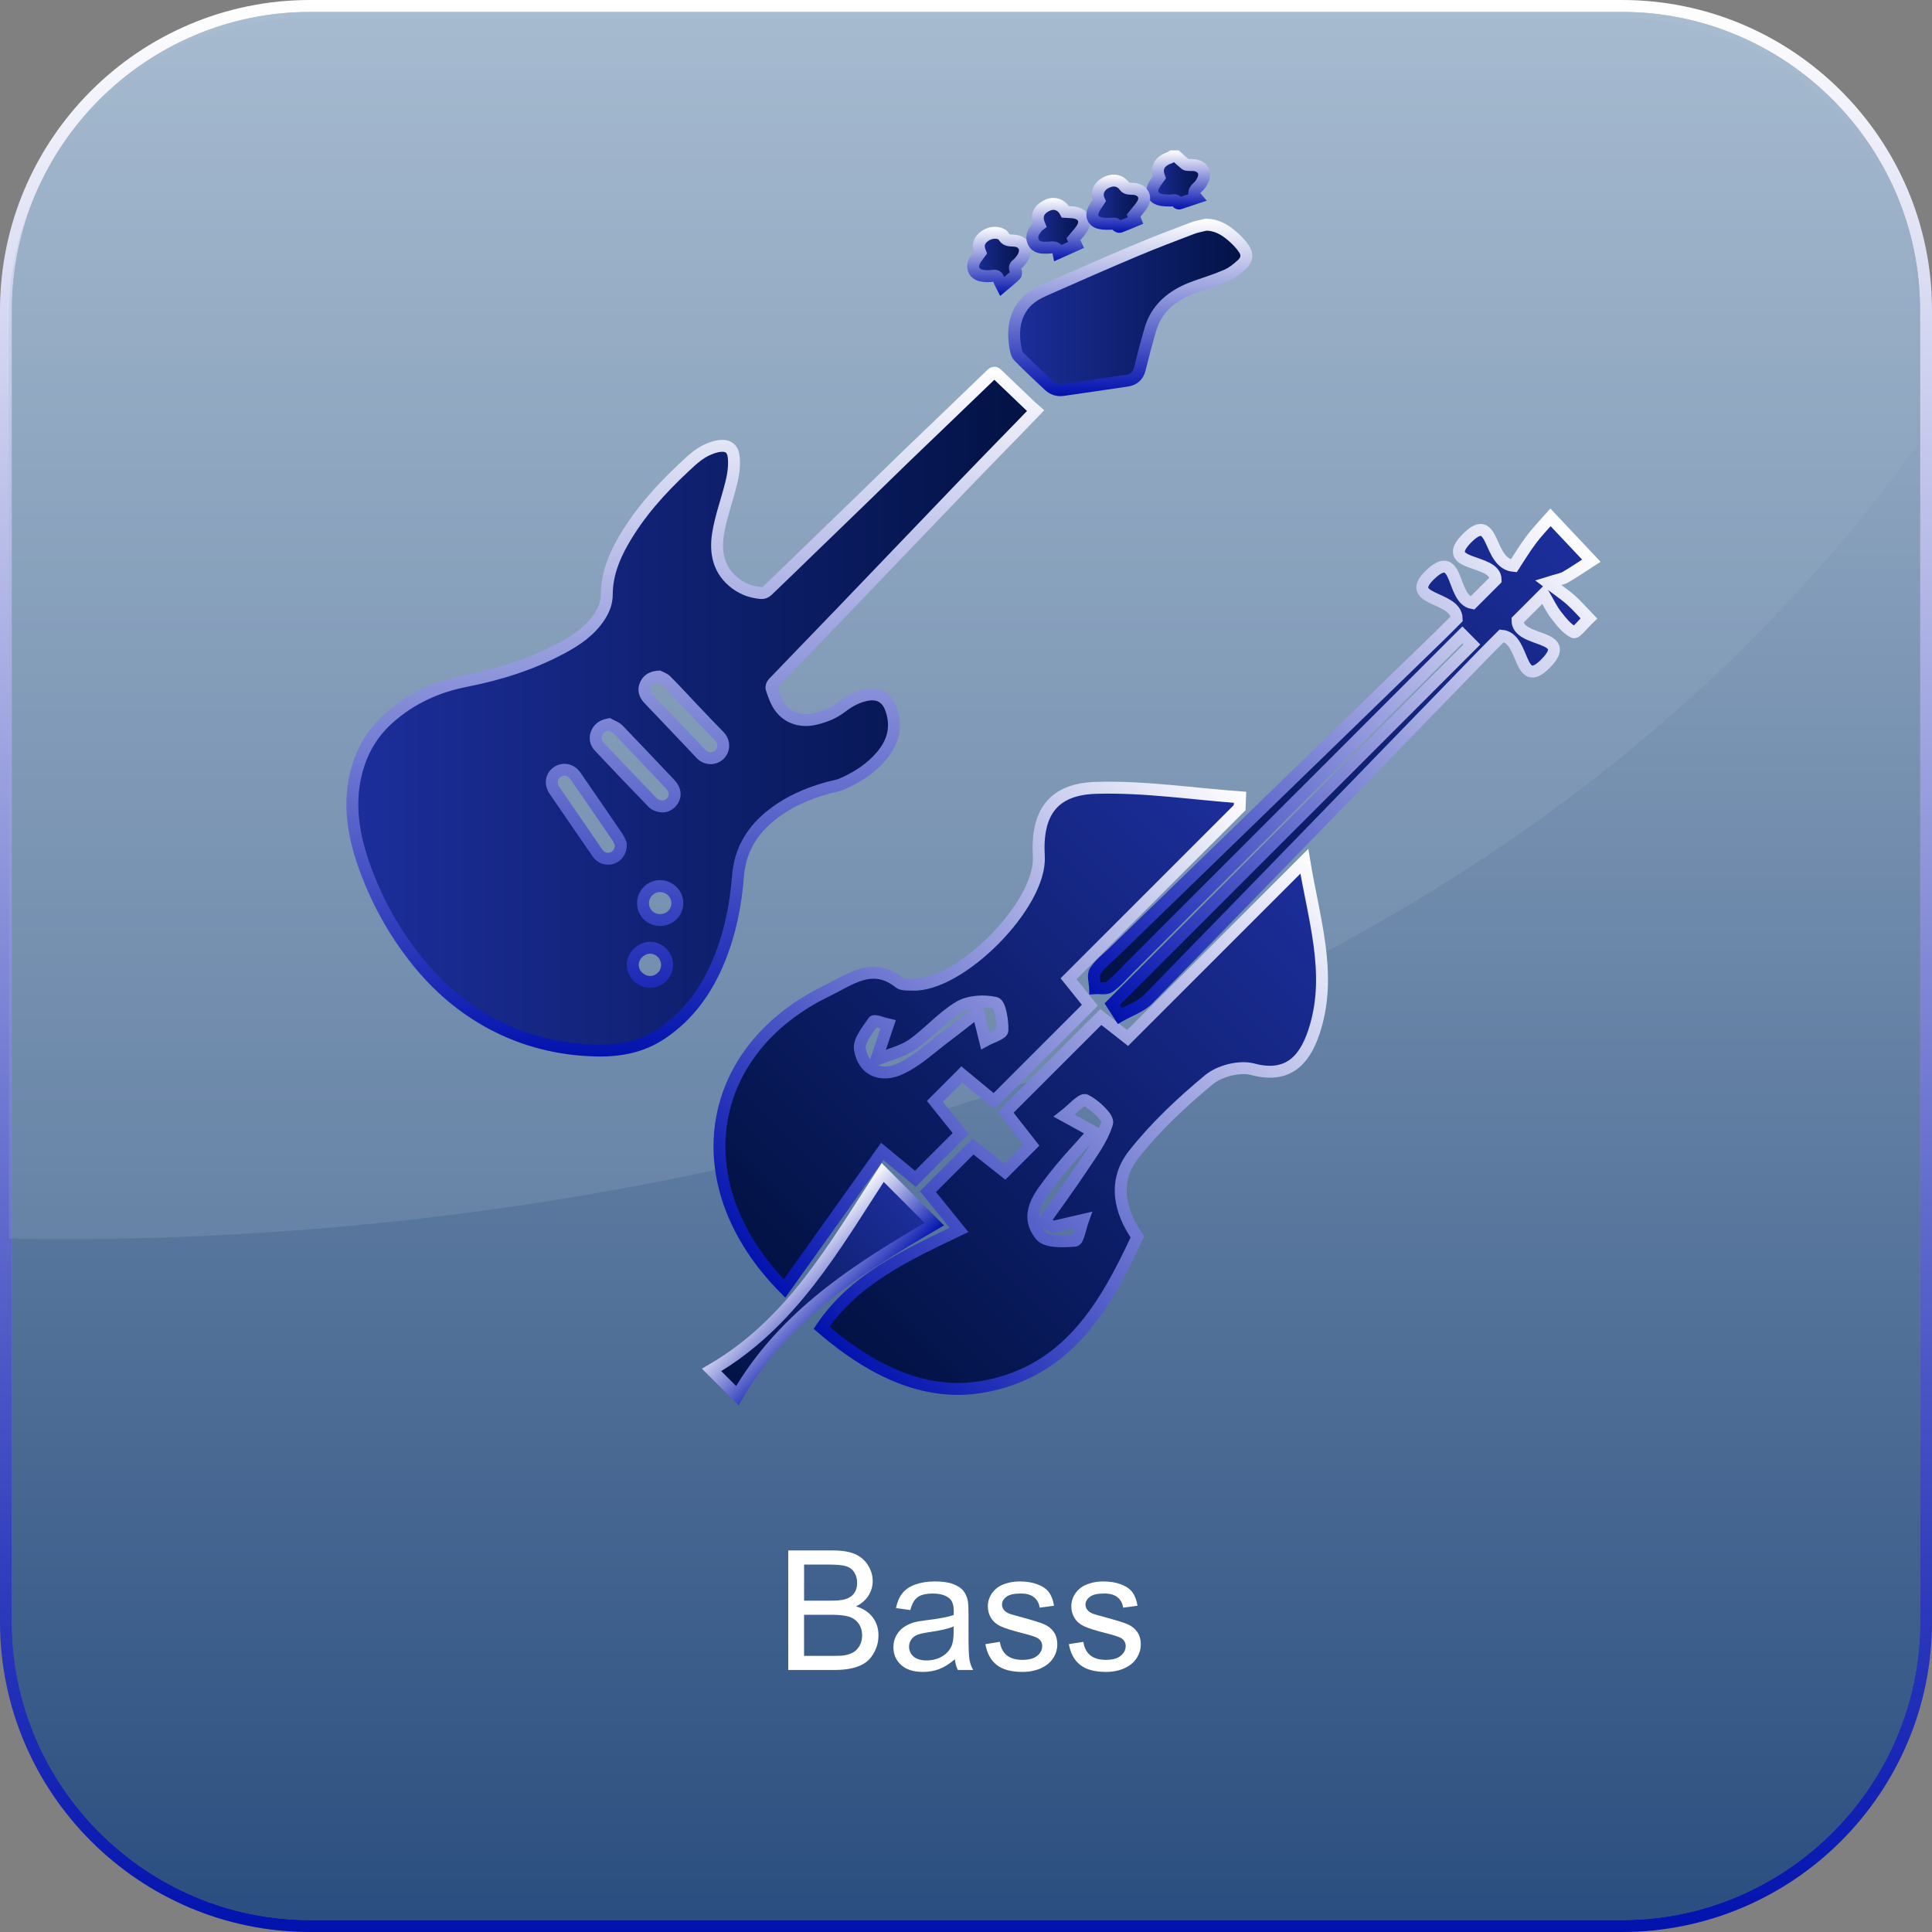 <?xml version="1.0" encoding="utf-8"?>
<!-- Generator: Adobe Illustrator 22.0.1, SVG Export Plug-In . SVG Version: 6.00 Build 0)  -->
<svg version="1.1" id="Layer_1" xmlns="http://www.w3.org/2000/svg" xmlns:xlink="http://www.w3.org/1999/xlink" x="0px" y="0px"
	 width="162px" height="162px" viewBox="0 0 162 162" enable-background="new 0 0 162 162" xml:space="preserve">
<rect x="0" y="0" width="162" height="162" fill="#808080" stroke="none"/>
<g>
	<g>
		<linearGradient id="SVGID_1_" gradientUnits="userSpaceOnUse" x1="81" y1="1" x2="81" y2="161">
			<stop  offset="7.908519e-07" style="stop-color:#A9BDD1"/>
			<stop  offset="1" style="stop-color:#2A4E7F"/>
		</linearGradient>
		<path fill="url(#SVGID_1_)" d="M136,161H26c-13.75,0-25-11.25-25-25V26C1,12.25,12.25,1,26,1h110c13.75,0,25,11.25,25,25v110
			C161,149.75,149.75,161,136,161z"/>
		<linearGradient id="SVGID_2_" gradientUnits="userSpaceOnUse" x1="81" y1="0" x2="81" y2="162">
			<stop  offset="0" style="stop-color:#FFFFFF"/>
			<stop  offset="1" style="stop-color:#0212AE"/>
		</linearGradient>
		<path fill="url(#SVGID_2_)" d="M136,1c13.75,0,25,11.25,25,25v110c0,13.75-11.25,25-25,25H26c-13.75,0-25-11.25-25-25V26
			C1,12.25,12.25,1,26,1H136 M136,0H26C11.664,0,0,11.664,0,26v110c0,14.336,11.664,26,26,26h110c14.336,0,26-11.664,26-26V26
			C162,11.664,150.336,0,136,0L136,0z"/>
	</g>
	<g opacity="0.22">
		<path fill="none" d="M0.75,103.858V136.5c0,13.75,11.25,25,25,25h110c13.75,0,25-11.25,25-25V37.325
			C114.715,101.098,27.491,104.429,0.75,103.858z"/>
		<path fill="#9CB2C9" d="M160.75,37.325V26.5c0-13.75-11.25-25-25-25h-110c-13.75,0-25,11.25-25,25v77.358
			C27.491,104.429,114.715,101.098,160.75,37.325z"/>
	</g>
</g>
<g>
	<path fill="#FFFFFF" d="M66.095,140.028v-10.021h3.759c0.766,0,1.381,0.102,1.842,0.305c0.463,0.202,0.826,0.515,1.088,0.936
		c0.262,0.422,0.393,0.863,0.393,1.323c0,0.429-0.115,0.832-0.348,1.21s-0.584,0.684-1.053,0.916
		c0.605,0.178,1.072,0.48,1.396,0.909c0.326,0.429,0.49,0.935,0.49,1.518c0,0.47-0.1,0.905-0.299,1.31
		c-0.197,0.402-0.441,0.714-0.734,0.933c-0.291,0.219-0.656,0.384-1.098,0.495c-0.439,0.112-0.979,0.168-1.615,0.168H66.095z
		 M67.422,134.218h2.167c0.588,0,1.01-0.039,1.264-0.116c0.338-0.101,0.592-0.267,0.762-0.499c0.172-0.232,0.258-0.524,0.258-0.875
		c0-0.333-0.08-0.625-0.24-0.879c-0.158-0.252-0.387-0.426-0.684-0.52c-0.295-0.093-0.805-0.14-1.523-0.14h-2.003V134.218z
		 M67.422,138.846h2.496c0.428,0,0.729-0.016,0.902-0.048c0.305-0.055,0.561-0.146,0.766-0.273s0.373-0.313,0.506-0.557
		c0.131-0.244,0.197-0.525,0.197-0.845c0-0.374-0.096-0.698-0.287-0.974c-0.191-0.276-0.457-0.47-0.797-0.582
		c-0.338-0.111-0.828-0.167-1.465-0.167h-2.318V138.846z"/>
	<path fill="#FFFFFF" d="M80.068,139.133c-0.456,0.388-0.895,0.661-1.316,0.82c-0.421,0.159-0.873,0.239-1.356,0.239
		c-0.798,0-1.41-0.195-1.839-0.584c-0.429-0.391-0.643-0.888-0.643-1.494c0-0.355,0.081-0.68,0.242-0.975
		c0.162-0.293,0.374-0.529,0.637-0.707c0.262-0.178,0.557-0.313,0.885-0.403c0.241-0.063,0.606-0.125,1.094-0.185
		c0.993-0.118,1.725-0.26,2.194-0.424c0.005-0.169,0.007-0.275,0.007-0.321c0-0.501-0.116-0.854-0.349-1.06
		c-0.314-0.278-0.781-0.417-1.401-0.417c-0.579,0-1.006,0.102-1.281,0.304c-0.276,0.203-0.48,0.563-0.612,1.077l-1.203-0.164
		c0.109-0.515,0.289-0.931,0.54-1.247c0.251-0.317,0.613-0.561,1.087-0.732c0.474-0.17,1.023-0.256,1.647-0.256
		c0.62,0,1.123,0.073,1.511,0.219s0.672,0.329,0.854,0.551c0.183,0.221,0.31,0.5,0.383,0.837c0.041,0.21,0.062,0.588,0.062,1.135
		v1.641c0,1.144,0.026,1.867,0.079,2.171c0.052,0.303,0.155,0.593,0.311,0.871h-1.285C80.186,139.773,80.104,139.474,80.068,139.133
		z M79.965,136.385c-0.446,0.183-1.116,0.337-2.01,0.465c-0.506,0.073-0.863,0.155-1.073,0.246s-0.371,0.225-0.485,0.399
		c-0.114,0.176-0.171,0.371-0.171,0.585c0,0.328,0.124,0.602,0.373,0.82c0.248,0.219,0.611,0.328,1.09,0.328
		c0.474,0,0.896-0.104,1.265-0.312c0.369-0.207,0.641-0.49,0.813-0.851c0.132-0.278,0.198-0.688,0.198-1.23V136.385z"/>
	<path fill="#FFFFFF" d="M82.625,137.861l1.217-0.191c0.068,0.487,0.259,0.861,0.571,1.121c0.312,0.26,0.748,0.39,1.309,0.39
		c0.565,0,0.984-0.115,1.258-0.346c0.273-0.229,0.41-0.5,0.41-0.81c0-0.278-0.121-0.497-0.362-0.656
		c-0.169-0.109-0.588-0.248-1.258-0.417c-0.902-0.228-1.528-0.425-1.876-0.592c-0.35-0.166-0.613-0.396-0.793-0.689
		c-0.181-0.295-0.271-0.619-0.271-0.975c0-0.323,0.074-0.623,0.222-0.898c0.148-0.276,0.351-0.505,0.605-0.688
		c0.191-0.142,0.452-0.261,0.783-0.359c0.33-0.098,0.685-0.146,1.063-0.146c0.569,0,1.07,0.082,1.5,0.246
		c0.432,0.164,0.749,0.387,0.954,0.666c0.205,0.281,0.347,0.655,0.424,1.125l-1.203,0.164c-0.055-0.374-0.213-0.665-0.476-0.875
		c-0.262-0.21-0.632-0.314-1.11-0.314c-0.565,0-0.969,0.094-1.21,0.28s-0.362,0.405-0.362,0.656c0,0.159,0.05,0.303,0.15,0.431
		c0.101,0.132,0.258,0.241,0.472,0.328c0.123,0.046,0.485,0.15,1.087,0.314c0.87,0.232,1.478,0.423,1.821,0.57
		c0.345,0.148,0.614,0.364,0.811,0.646s0.294,0.634,0.294,1.053c0,0.41-0.12,0.797-0.358,1.158c-0.24,0.363-0.585,0.643-1.036,0.842
		c-0.451,0.197-0.962,0.297-1.531,0.297c-0.943,0-1.662-0.196-2.157-0.588C83.077,139.213,82.762,138.632,82.625,137.861z"/>
	<path fill="#FFFFFF" d="M89.625,137.861l1.217-0.191c0.068,0.487,0.259,0.861,0.571,1.121c0.312,0.26,0.748,0.39,1.309,0.39
		c0.565,0,0.984-0.115,1.258-0.346c0.273-0.229,0.41-0.5,0.41-0.81c0-0.278-0.121-0.497-0.362-0.656
		c-0.169-0.109-0.588-0.248-1.258-0.417c-0.902-0.228-1.528-0.425-1.876-0.592c-0.35-0.166-0.613-0.396-0.793-0.689
		c-0.181-0.295-0.271-0.619-0.271-0.975c0-0.323,0.074-0.623,0.222-0.898c0.148-0.276,0.351-0.505,0.605-0.688
		c0.191-0.142,0.452-0.261,0.783-0.359c0.33-0.098,0.685-0.146,1.063-0.146c0.569,0,1.07,0.082,1.5,0.246
		c0.432,0.164,0.749,0.387,0.954,0.666c0.205,0.281,0.347,0.655,0.424,1.125l-1.203,0.164c-0.055-0.374-0.213-0.665-0.476-0.875
		c-0.262-0.21-0.632-0.314-1.11-0.314c-0.565,0-0.969,0.094-1.21,0.28s-0.362,0.405-0.362,0.656c0,0.159,0.05,0.303,0.15,0.431
		c0.101,0.132,0.258,0.241,0.472,0.328c0.123,0.046,0.485,0.15,1.087,0.314c0.87,0.232,1.478,0.423,1.821,0.57
		c0.345,0.148,0.614,0.364,0.811,0.646s0.294,0.634,0.294,1.053c0,0.41-0.12,0.797-0.358,1.158c-0.24,0.363-0.585,0.643-1.036,0.842
		c-0.451,0.197-0.962,0.297-1.531,0.297c-0.943,0-1.662-0.196-2.157-0.588C90.077,139.213,89.762,138.632,89.625,137.861z"/>
</g>
<g>
	<g>
		
			<linearGradient id="SVGID_3_" gradientUnits="userSpaceOnUse" x1="99.624" y1="13.452" x2="103.967" y2="13.452" gradientTransform="matrix(1 0 0 1 -2.999 1.636)">
			<stop  offset="0" style="stop-color:#1C2E9B"/>
			<stop  offset="1" style="stop-color:#021244"/>
		</linearGradient>
		
			<linearGradient id="SVGID_4_" gradientUnits="userSpaceOnUse" x1="101.795" y1="10.974" x2="101.795" y2="15.931" gradientTransform="matrix(1 0 0 1 -2.999 1.636)">
			<stop  offset="0" style="stop-color:#FFFFFF"/>
			<stop  offset="1" style="stop-color:#0212AE"/>
		</linearGradient>
		<path fill="url(#SVGID_3_)" stroke="url(#SVGID_4_)" stroke-miterlimit="10" d="M98.645,13.11
			c0.251,0.224,0.494,0.458,0.757,0.667c0.072,0.057,0.2,0.052,0.304,0.06c0.203,0.017,0.419-0.017,0.608,0.04
			c0.622,0.189,0.819,0.695,0.511,1.281c-0.094,0.179-0.204,0.366-0.352,0.498c-0.302,0.267-0.495,0.532-0.15,0.934
			c-0.505,0.169-0.966,0.325-1.43,0.473c-0.045,0.014-0.147-0.02-0.157-0.051c-0.107-0.357-0.37-0.187-0.59-0.196
			c-0.321-0.013-0.66-0.001-0.958-0.101c-0.555-0.187-0.711-0.686-0.419-1.201c0.124-0.219,0.285-0.416,0.437-0.634
			c-0.262-0.665-0.113-1.33,0.893-1.662c0.066-0.022,0.122-0.072,0.183-0.109C98.403,13.11,98.524,13.11,98.645,13.11z"/>
		
			<linearGradient id="SVGID_5_" gradientUnits="userSpaceOnUse" x1="32.542" y1="58.032" x2="89.837" y2="58.032" gradientTransform="matrix(1 0 0 1 -2.999 1.636)">
			<stop  offset="0" style="stop-color:#1C2E9B"/>
			<stop  offset="1" style="stop-color:#021244"/>
		</linearGradient>
		
			<linearGradient id="SVGID_6_" gradientUnits="userSpaceOnUse" x1="61.301" y1="29.113" x2="61.301" y2="86.951" gradientTransform="matrix(1 0 0 1 -2.999 1.636)">
			<stop  offset="0" style="stop-color:#FFFFFF"/>
			<stop  offset="1" style="stop-color:#0212AE"/>
		</linearGradient>
		<path fill="url(#SVGID_5_)" stroke="url(#SVGID_6_)" stroke-miterlimit="10" d="M86.838,34.428
			c-0.443,0.46-0.858,0.895-1.277,1.327c-1.572,1.62-3.153,3.232-4.717,4.86c-3.41,3.549-6.809,7.109-10.218,10.659
			c-1.932,2.012-3.877,4.01-5.806,6.024c-0.094,0.098-0.162,0.312-0.121,0.433c0.152,0.454,0.303,0.922,0.546,1.331
			c0.65,1.091,1.828,1.528,3.141,1.212c0.791-0.191,1.529-0.483,2.188-0.993c0.621-0.481,1.316-0.86,2.103-1.011
			c0.997-0.191,1.699,0.219,2.038,1.172c0.525,1.475,0.185,2.781-0.801,3.945c-0.9,1.063-2.048,1.792-3.308,2.346
			c-0.36,0.158-0.766,0.209-1.15,0.315c-1.822,0.5-3.52,1.255-4.98,2.477c-1.541,1.29-2.436,2.912-2.595,4.948
			c-0.189,2.417-0.66,4.782-1.587,7.034c-1.021,2.482-2.509,4.601-4.772,6.134c-1.676,1.136-3.534,1.489-5.506,1.445
			c-3.103-0.069-6.042-0.788-8.785-2.253c-2.462-1.316-4.533-3.106-6.274-5.28c-1.949-2.434-3.432-5.131-4.458-8.072
			c-0.889-2.549-1.305-5.151-0.596-7.823c0.463-1.744,1.364-3.255,2.709-4.447c1.849-1.638,4.011-2.636,6.456-3.113
			c2.8-0.547,5.517-1.403,8.046-2.762c1.241-0.667,2.399-1.452,3.182-2.672c0.351-0.548,0.581-1.141,0.582-1.801
			c0.005-1.607,0.555-3.052,1.333-4.421c1.361-2.397,3.181-4.418,5.186-6.287c0.629-0.586,1.249-1.181,2.061-1.508
			c0.287-0.116,0.592-0.22,0.897-0.254c0.735-0.08,1.11,0.247,1.176,0.991c0.085,0.956-0.137,1.869-0.39,2.78
			c-0.328,1.183-0.728,2.357-0.925,3.563c-0.269,1.642,0.044,3.165,1.499,4.231c0.637,0.467,1.367,0.718,2.153,0.771
			c0.153,0.01,0.353-0.08,0.468-0.19c1.344-1.284,2.676-2.582,4.011-3.875c1.387-1.342,2.776-2.682,4.161-4.026
			c1.169-1.134,2.328-2.277,3.501-3.407c2.375-2.286,4.759-4.561,7.129-6.852c0.241-0.233,0.366-0.106,0.532,0.053
			c0.897,0.861,1.795,1.721,2.695,2.579C86.501,34.142,86.65,34.263,86.838,34.428z M51.067,60.733
			c-0.501,0.092-0.836,0.299-1.019,0.71c-0.191,0.43-0.103,0.841,0.211,1.174c1.489,1.577,2.983,3.151,4.494,4.707
			c0.159,0.164,0.437,0.257,0.674,0.29c0.443,0.063,0.866-0.215,1.052-0.617c0.189-0.408,0.087-0.849-0.293-1.25
			c-1.443-1.523-2.88-3.051-4.34-4.558C51.644,60.981,51.33,60.882,51.067,60.733z M52.064,70.802
			c-0.059-0.127-0.141-0.397-0.293-0.619c-1.166-1.714-2.346-3.419-3.522-5.127c-0.361-0.525-1.016-0.663-1.52-0.322
			c-0.495,0.336-0.609,0.965-0.259,1.5c0.231,0.353,0.477,0.697,0.715,1.045c0.974,1.421,1.945,2.845,2.923,4.263
			c0.276,0.4,0.771,0.558,1.211,0.411C51.763,71.806,52.068,71.393,52.064,70.802z M55.239,56.73
			c-0.605,0.045-0.924,0.27-1.109,0.679c-0.199,0.442-0.069,0.828,0.238,1.164c0.349,0.382,0.714,0.749,1.071,1.125
			c1.12,1.18,2.24,2.36,3.359,3.541c0.411,0.434,1.102,0.451,1.531,0.033c0.426-0.416,0.412-1.096-0.009-1.528
			c-0.771-0.791-1.532-1.593-2.293-2.393c-0.723-0.76-1.428-1.537-2.169-2.278C55.668,56.883,55.372,56.801,55.239,56.73z
			 M53.917,75.727c-0.001,0.791,0.63,1.419,1.427,1.419c0.804,0,1.44-0.613,1.453-1.4c0.013-0.781-0.663-1.454-1.454-1.448
			C54.562,74.303,53.918,74.949,53.917,75.727z M55.932,80.909c0.002-0.781-0.647-1.44-1.417-1.441c-0.754,0-1.45,0.674-1.461,1.414
			c-0.011,0.769,0.664,1.442,1.454,1.452C55.285,82.343,55.93,81.698,55.932,80.909z"/>
		
			<linearGradient id="SVGID_7_" gradientUnits="userSpaceOnUse" x1="88.034" y1="24.141" x2="107.51" y2="24.141" gradientTransform="matrix(1 0 0 1 -2.999 1.636)">
			<stop  offset="0" style="stop-color:#1C2E9B"/>
			<stop  offset="1" style="stop-color:#021244"/>
		</linearGradient>
		
			<linearGradient id="SVGID_8_" gradientUnits="userSpaceOnUse" x1="97.772" y1="16.701" x2="97.772" y2="31.58" gradientTransform="matrix(1 0 0 1 -2.999 1.636)">
			<stop  offset="0" style="stop-color:#FFFFFF"/>
			<stop  offset="1" style="stop-color:#0212AE"/>
		</linearGradient>
		<path fill="url(#SVGID_7_)" stroke="url(#SVGID_8_)" stroke-miterlimit="10" d="M101.14,18.838
			c0.856,0.014,1.535,0.406,2.14,0.919c0.389,0.331,0.764,0.708,1.042,1.132c0.311,0.474,0.23,0.914-0.196,1.299
			c-0.372,0.336-0.78,0.67-1.231,0.871c-0.824,0.365-1.69,0.637-2.543,0.935c-1.479,0.516-2.773,1.297-3.529,2.716
			c-0.318,0.596-0.466,1.286-0.655,1.944c-0.22,0.765-0.4,1.541-0.6,2.311c-0.147,0.565-0.51,0.875-1.091,0.958
			c-1.778,0.253-3.556,0.514-5.333,0.777c-0.465,0.069-0.861-0.064-1.196-0.38c-0.85-0.804-1.713-1.596-2.529-2.433
			c-0.186-0.191-0.241-0.54-0.289-0.828c-0.177-1.069-0.137-2.114,0.425-3.087c0.452-0.782,1.167-1.26,1.953-1.61
			c2.557-1.138,5.123-2.259,7.702-3.348c1.567-0.662,3.161-1.263,4.75-1.87C100.337,18.998,100.746,18.937,101.14,18.838z"/>
		
			<linearGradient id="SVGID_9_" gradientUnits="userSpaceOnUse" x1="84.602" y1="20.134" x2="88.939" y2="20.134" gradientTransform="matrix(1 0 0 1 -2.999 1.636)">
			<stop  offset="0" style="stop-color:#1C2E9B"/>
			<stop  offset="1" style="stop-color:#021244"/>
		</linearGradient>
		
			<linearGradient id="SVGID_10_" gradientUnits="userSpaceOnUse" x1="86.771" y1="17.382" x2="86.771" y2="23.18" gradientTransform="matrix(1 0 0 1 -2.999 1.636)">
			<stop  offset="0" style="stop-color:#FFFFFF"/>
			<stop  offset="1" style="stop-color:#0212AE"/>
		</linearGradient>
		<path fill="url(#SVGID_9_)" stroke="url(#SVGID_10_)" stroke-miterlimit="10" d="M84.03,24.022
			c-0.108-0.218-0.226-0.413-0.302-0.624c-0.091-0.251-0.225-0.307-0.492-0.268c-0.302,0.044-0.625,0.037-0.926-0.019
			c-0.623-0.116-0.88-0.669-0.585-1.237c0.126-0.242,0.312-0.453,0.474-0.684c-0.215-0.532-0.147-0.933,0.22-1.271
			c0.433-0.399,1.071-0.516,1.539-0.28c0.063,0.032,0.147,0.069,0.172,0.125c0.168,0.388,0.48,0.4,0.849,0.412
			c0.873,0.028,1.221,0.723,0.753,1.466c-0.12,0.191-0.273,0.376-0.45,0.514c-0.217,0.17-0.223,0.323-0.109,0.552
			c0.047,0.095,0.038,0.293-0.029,0.357C84.805,23.386,84.439,23.677,84.03,24.022z"/>
		
			<linearGradient id="SVGID_11_" gradientUnits="userSpaceOnUse" x1="89.559" y1="17.511" x2="93.903" y2="17.511" gradientTransform="matrix(1 0 0 1 -2.999 1.636)">
			<stop  offset="0" style="stop-color:#1C2E9B"/>
			<stop  offset="1" style="stop-color:#021244"/>
		</linearGradient>
		
			<linearGradient id="SVGID_12_" gradientUnits="userSpaceOnUse" x1="91.731" y1="14.963" x2="91.731" y2="20.274" gradientTransform="matrix(1 0 0 1 -2.999 1.636)">
			<stop  offset="0" style="stop-color:#FFFFFF"/>
			<stop  offset="1" style="stop-color:#0212AE"/>
		</linearGradient>
		<path fill="url(#SVGID_11_)" stroke="url(#SVGID_12_)" stroke-miterlimit="10" d="M90.005,20.052
			c0.064,0.137,0.134,0.288,0.226,0.485c-0.486,0.217-0.952,0.426-1.474,0.659c-0.116-0.603-0.536-0.435-0.924-0.426
			c-0.456,0.01-0.963,0.02-1.19-0.489c-0.23-0.516,0.054-0.928,0.385-1.303c0.039-0.045,0.095-0.074,0.133-0.103
			c-0.314-0.743-0.103-1.308,0.675-1.663c0.603-0.275,1.195-0.033,1.502,0.558c0.281,0.021,0.56,0.013,0.827,0.069
			c0.689,0.145,0.939,0.711,0.566,1.314C90.538,19.466,90.268,19.731,90.005,20.052z"/>
		
			<linearGradient id="SVGID_13_" gradientUnits="userSpaceOnUse" x1="94.591" y1="15.446" x2="98.939" y2="15.446" gradientTransform="matrix(1 0 0 1 -2.999 1.636)">
			<stop  offset="0" style="stop-color:#1C2E9B"/>
			<stop  offset="1" style="stop-color:#021244"/>
		</linearGradient>
		
			<linearGradient id="SVGID_14_" gradientUnits="userSpaceOnUse" x1="96.765" y1="13.004" x2="96.765" y2="17.889" gradientTransform="matrix(1 0 0 1 -2.999 1.636)">
			<stop  offset="0" style="stop-color:#FFFFFF"/>
			<stop  offset="1" style="stop-color:#0212AE"/>
		</linearGradient>
		<path fill="url(#SVGID_13_)" stroke="url(#SVGID_14_)" stroke-miterlimit="10" d="M95.05,18.079
			c0.044,0.111,0.097,0.243,0.164,0.411c-0.445,0.183-0.873,0.368-1.31,0.53c-0.066,0.024-0.225-0.039-0.25-0.1
			c-0.09-0.218-0.237-0.167-0.413-0.161c-0.345,0.011-0.704,0.025-1.035-0.055c-0.55-0.132-0.755-0.611-0.509-1.126
			c0.123-0.257,0.305-0.485,0.473-0.746c-0.391-0.835,0.225-1.49,0.958-1.66c0.477-0.111,0.912,0.073,1.192,0.481
			c0.054,0.078,0.174,0.137,0.272,0.154c0.201,0.034,0.411,0.014,0.611,0.051c0.665,0.124,0.938,0.701,0.583,1.279
			C95.584,17.461,95.315,17.742,95.05,18.079z"/>
	</g>
	<g>
		
			<linearGradient id="SVGID_15_" gradientUnits="userSpaceOnUse" x1="219.833" y1="321.234" x2="219.833" y2="377.514" gradientTransform="matrix(0.707 0.707 -0.707 0.707 185.247 -306.197)">
			<stop  offset="0" style="stop-color:#1C2E9B"/>
			<stop  offset="1" style="stop-color:#021244"/>
		</linearGradient>
		
			<linearGradient id="SVGID_16_" gradientUnits="userSpaceOnUse" x1="219.833" y1="320.26" x2="219.833" y2="378.045" gradientTransform="matrix(0.707 0.707 -0.707 0.707 185.247 -306.197)">
			<stop  offset="0" style="stop-color:#FFFFFF"/>
			<stop  offset="1" style="stop-color:#0212AE"/>
		</linearGradient>
		<path fill="url(#SVGID_15_)" stroke="url(#SVGID_16_)" stroke-miterlimit="10" d="M95.374,103.712
			c-1.498-2.134-2.072-4.676-0.317-6.901c1.83-2.32,4.036-4.392,6.319-6.281c0.887-0.733,2.568-1.165,3.656-0.873
			c3.275,0.88,4.556-1.159,5.255-3.484c1.388-4.613-0.113-9.077-0.918-13.955c-5.227,5.227-10.016,10.016-14.819,14.819
			c-0.838-0.656-1.531-1.2-2.244-1.758c-2.708,2.708-5.269,5.269-7.981,7.981c0.834,1.066,1.497,1.915,2.16,2.763
			c-0.833,0.833-1.521,1.521-2.227,2.227c-0.994-0.786-1.843-1.457-2.67-2.111c-1.353,1.353-2.569,2.569-3.778,3.778
			c0.86,1.062,1.6,1.975,2.603,3.214c-4.477,2.138-8.78,4.139-11.525,8.201c4.674,4.045,9.169,5.732,13.56,4.943
			C89.468,115.015,92.617,109.661,95.374,103.712z M90.14,104.034c-0.967,0.078-2.397,0.142-2.868-0.432
			c-1.437-1.753-0.098-3.333,0.968-4.726c1.113-1.455,2.397-2.778,3.445-3.975c-0.993-0.545-1.719-0.945-2.446-1.344
			c0.612-0.47,1.48-1.458,1.784-1.307c0.777,0.385,1.947,1.473,1.808,1.93c-0.411,1.353-1.335,2.566-2.14,3.78
			c-1.013,1.529-2.106,3.004-3.164,4.503c0.262,0.136,0.524,0.271,0.786,0.407c0.834-0.194,1.669-0.387,2.503-0.581
			C90.593,102.9,90.411,104.012,90.14,104.034z"/>
		
			<linearGradient id="SVGID_17_" gradientUnits="userSpaceOnUse" x1="201.001" y1="321.253" x2="201.001" y2="377.379" gradientTransform="matrix(0.707 0.707 -0.707 0.707 185.247 -306.197)">
			<stop  offset="0" style="stop-color:#1C2E9B"/>
			<stop  offset="1" style="stop-color:#021244"/>
		</linearGradient>
		
			<linearGradient id="SVGID_18_" gradientUnits="userSpaceOnUse" x1="201.001" y1="320.559" x2="201.001" y2="377.882" gradientTransform="matrix(0.707 0.707 -0.707 0.707 185.247 -306.197)">
			<stop  offset="0" style="stop-color:#FFFFFF"/>
			<stop  offset="1" style="stop-color:#0212AE"/>
		</linearGradient>
		<path fill="url(#SVGID_17_)" stroke="url(#SVGID_18_)" stroke-miterlimit="10" d="M76.754,98.843
			c1.336-1.336,2.554-2.554,3.798-3.798c-0.788-0.983-1.464-1.827-2.161-2.697c0.818-0.818,1.507-1.507,2.254-2.254
			c0.963,0.795,1.797,1.484,2.704,2.234c2.745-2.745,5.36-5.36,8.039-8.039c-0.632-0.785-1.19-1.479-1.787-2.221
			c4.862-4.862,9.602-9.602,14.342-14.342c0.012-0.29,0.023-0.581,0.035-0.871c-4.031-0.296-8.073-0.917-12.091-0.793
			c-3.638,0.112-4.994,2.144-4.781,5.75c0.237,4.012-6.592,10.931-10.62,10.752c-0.37-0.017-0.84,0.029-1.09-0.171
			c-2.245-1.797-4.124-0.243-6.015,0.669c-10.336,4.981-12.213,16.27-3.594,24.975c2.763-3.875,5.459-7.656,8.19-11.486
			C74.919,97.327,75.828,98.078,76.754,98.843z M82.599,87.256c-0.18-0.725-0.36-1.451-0.603-2.432
			c-0.805,0.629-1.713,1.363-2.647,2.061c-1.262,0.943-2.442,2.078-3.844,2.727c-1.54,0.713-3.09,0.246-3.4-1.644
			c-0.116-0.705,0.646-1.598,1.136-2.319c0.09-0.131,0.8,0.16,1.224,0.256c-0.247,0.739-0.495,1.478-0.992,2.963
			c1.194-0.49,2.232-0.724,3.038-1.289c1.368-0.959,2.488-2.298,3.911-3.143c0.826-0.49,2.096-0.568,3.05-0.341
			c0.382,0.091,0.61,1.504,0.582,2.303C84.041,86.701,83.11,86.971,82.599,87.256z"/>
		
			<linearGradient id="SVGID_19_" gradientUnits="userSpaceOnUse" x1="210.452" y1="286.248" x2="210.452" y2="341.351" gradientTransform="matrix(0.707 0.707 -0.707 0.707 185.247 -306.197)">
			<stop  offset="0" style="stop-color:#1C2E9B"/>
			<stop  offset="1" style="stop-color:#021244"/>
		</linearGradient>
		
			<linearGradient id="SVGID_20_" gradientUnits="userSpaceOnUse" x1="210.452" y1="285.732" x2="210.452" y2="341.942" gradientTransform="matrix(0.707 0.707 -0.707 0.707 185.247 -306.197)">
			<stop  offset="0" style="stop-color:#FFFFFF"/>
			<stop  offset="1" style="stop-color:#0212AE"/>
		</linearGradient>
		<path fill="url(#SVGID_19_)" stroke="url(#SVGID_20_)" stroke-miterlimit="10" d="M122.143,51.887
			c-0.378,0.378-0.89,0.903-1.415,1.413c-9.116,8.849-18.233,17.696-27.349,26.544c-0.536,0.52-1.166,0.985-1.555,1.6
			c-0.213,0.337-0.012,0.935,0.002,1.415c0.405-0.025,0.912,0.095,1.193-0.104c0.602-0.425,1.093-1.011,1.622-1.539
			c8.654-8.652,17.307-17.306,25.96-25.959c0.674-0.674,1.348-1.348,2.021-2.021c0.266,0.268,0.531,0.537,0.797,0.805
			c-10.054,10.054-20.107,20.107-30.161,30.161c0.211,0.33,0.422,0.659,0.634,0.989c0.801-0.462,1.758-0.771,2.38-1.407
			c9.4-9.622,18.755-19.287,28.123-28.941c0.558-0.575,1.132-1.134,1.531-1.534c1.976,0.182,1.357,4.667,3.67,2.332
			c2.482-2.507-2.37-1.69-2.353-3.629c0.617-0.617,1.316-1.316,2.191-2.191c0.411,0.701,0.67,1.268,1.042,1.745
			c0.428,0.55,0.891,1.155,1.481,1.448c0.186,0.092,0.833-0.746,1.268-1.159c-0.498-0.517-0.969-1.064-1.503-1.541
			c-0.497-0.444-1.061-0.813-1.914-1.455c0.815-0.255,1.182-0.303,1.478-0.475c0.734-0.427,1.434-0.91,2.148-1.371
			c-1.141-1.21-2.283-2.42-3.424-3.631c-0.55,0.632-1.141,1.234-1.639,1.905c-0.594,0.8-1.108,1.659-1.44,2.164
			c-2.225-0.203-1.558-4.63-3.858-2.383c-2.57,2.51,2.329,1.707,2.339,3.547c-0.652,0.652-1.347,1.347-1.954,1.954
			c-1.772-0.308-1.114-4.623-3.472-2.442C117.512,50.418,122.128,49.926,122.143,51.887z"/>
		
			<linearGradient id="SVGID_21_" gradientUnits="userSpaceOnUse" x1="210.442" y1="364.687" x2="210.442" y2="386.538" gradientTransform="matrix(0.707 0.707 -0.707 0.707 185.247 -306.197)">
			<stop  offset="0" style="stop-color:#1C2E9B"/>
			<stop  offset="1" style="stop-color:#021244"/>
		</linearGradient>
		
			<linearGradient id="SVGID_22_" gradientUnits="userSpaceOnUse" x1="206.765" y1="375.612" x2="214.151" y2="375.612" gradientTransform="matrix(0.707 0.707 -0.707 0.707 185.247 -306.197)">
			<stop  offset="0" style="stop-color:#FFFFFF"/>
			<stop  offset="1" style="stop-color:#0212AE"/>
		</linearGradient>
		<path fill="url(#SVGID_21_)" stroke="url(#SVGID_22_)" stroke-miterlimit="10" d="M78.344,102.645
			c-1.481-1.481-2.932-2.932-4.329-4.329c-4.078,6.253-7.639,12.658-14.347,16.554c0.738,0.738,1.246,1.246,2.157,2.157
			C65.755,110.26,71.922,106.386,78.344,102.645z"/>
	</g>
</g>
</svg>
